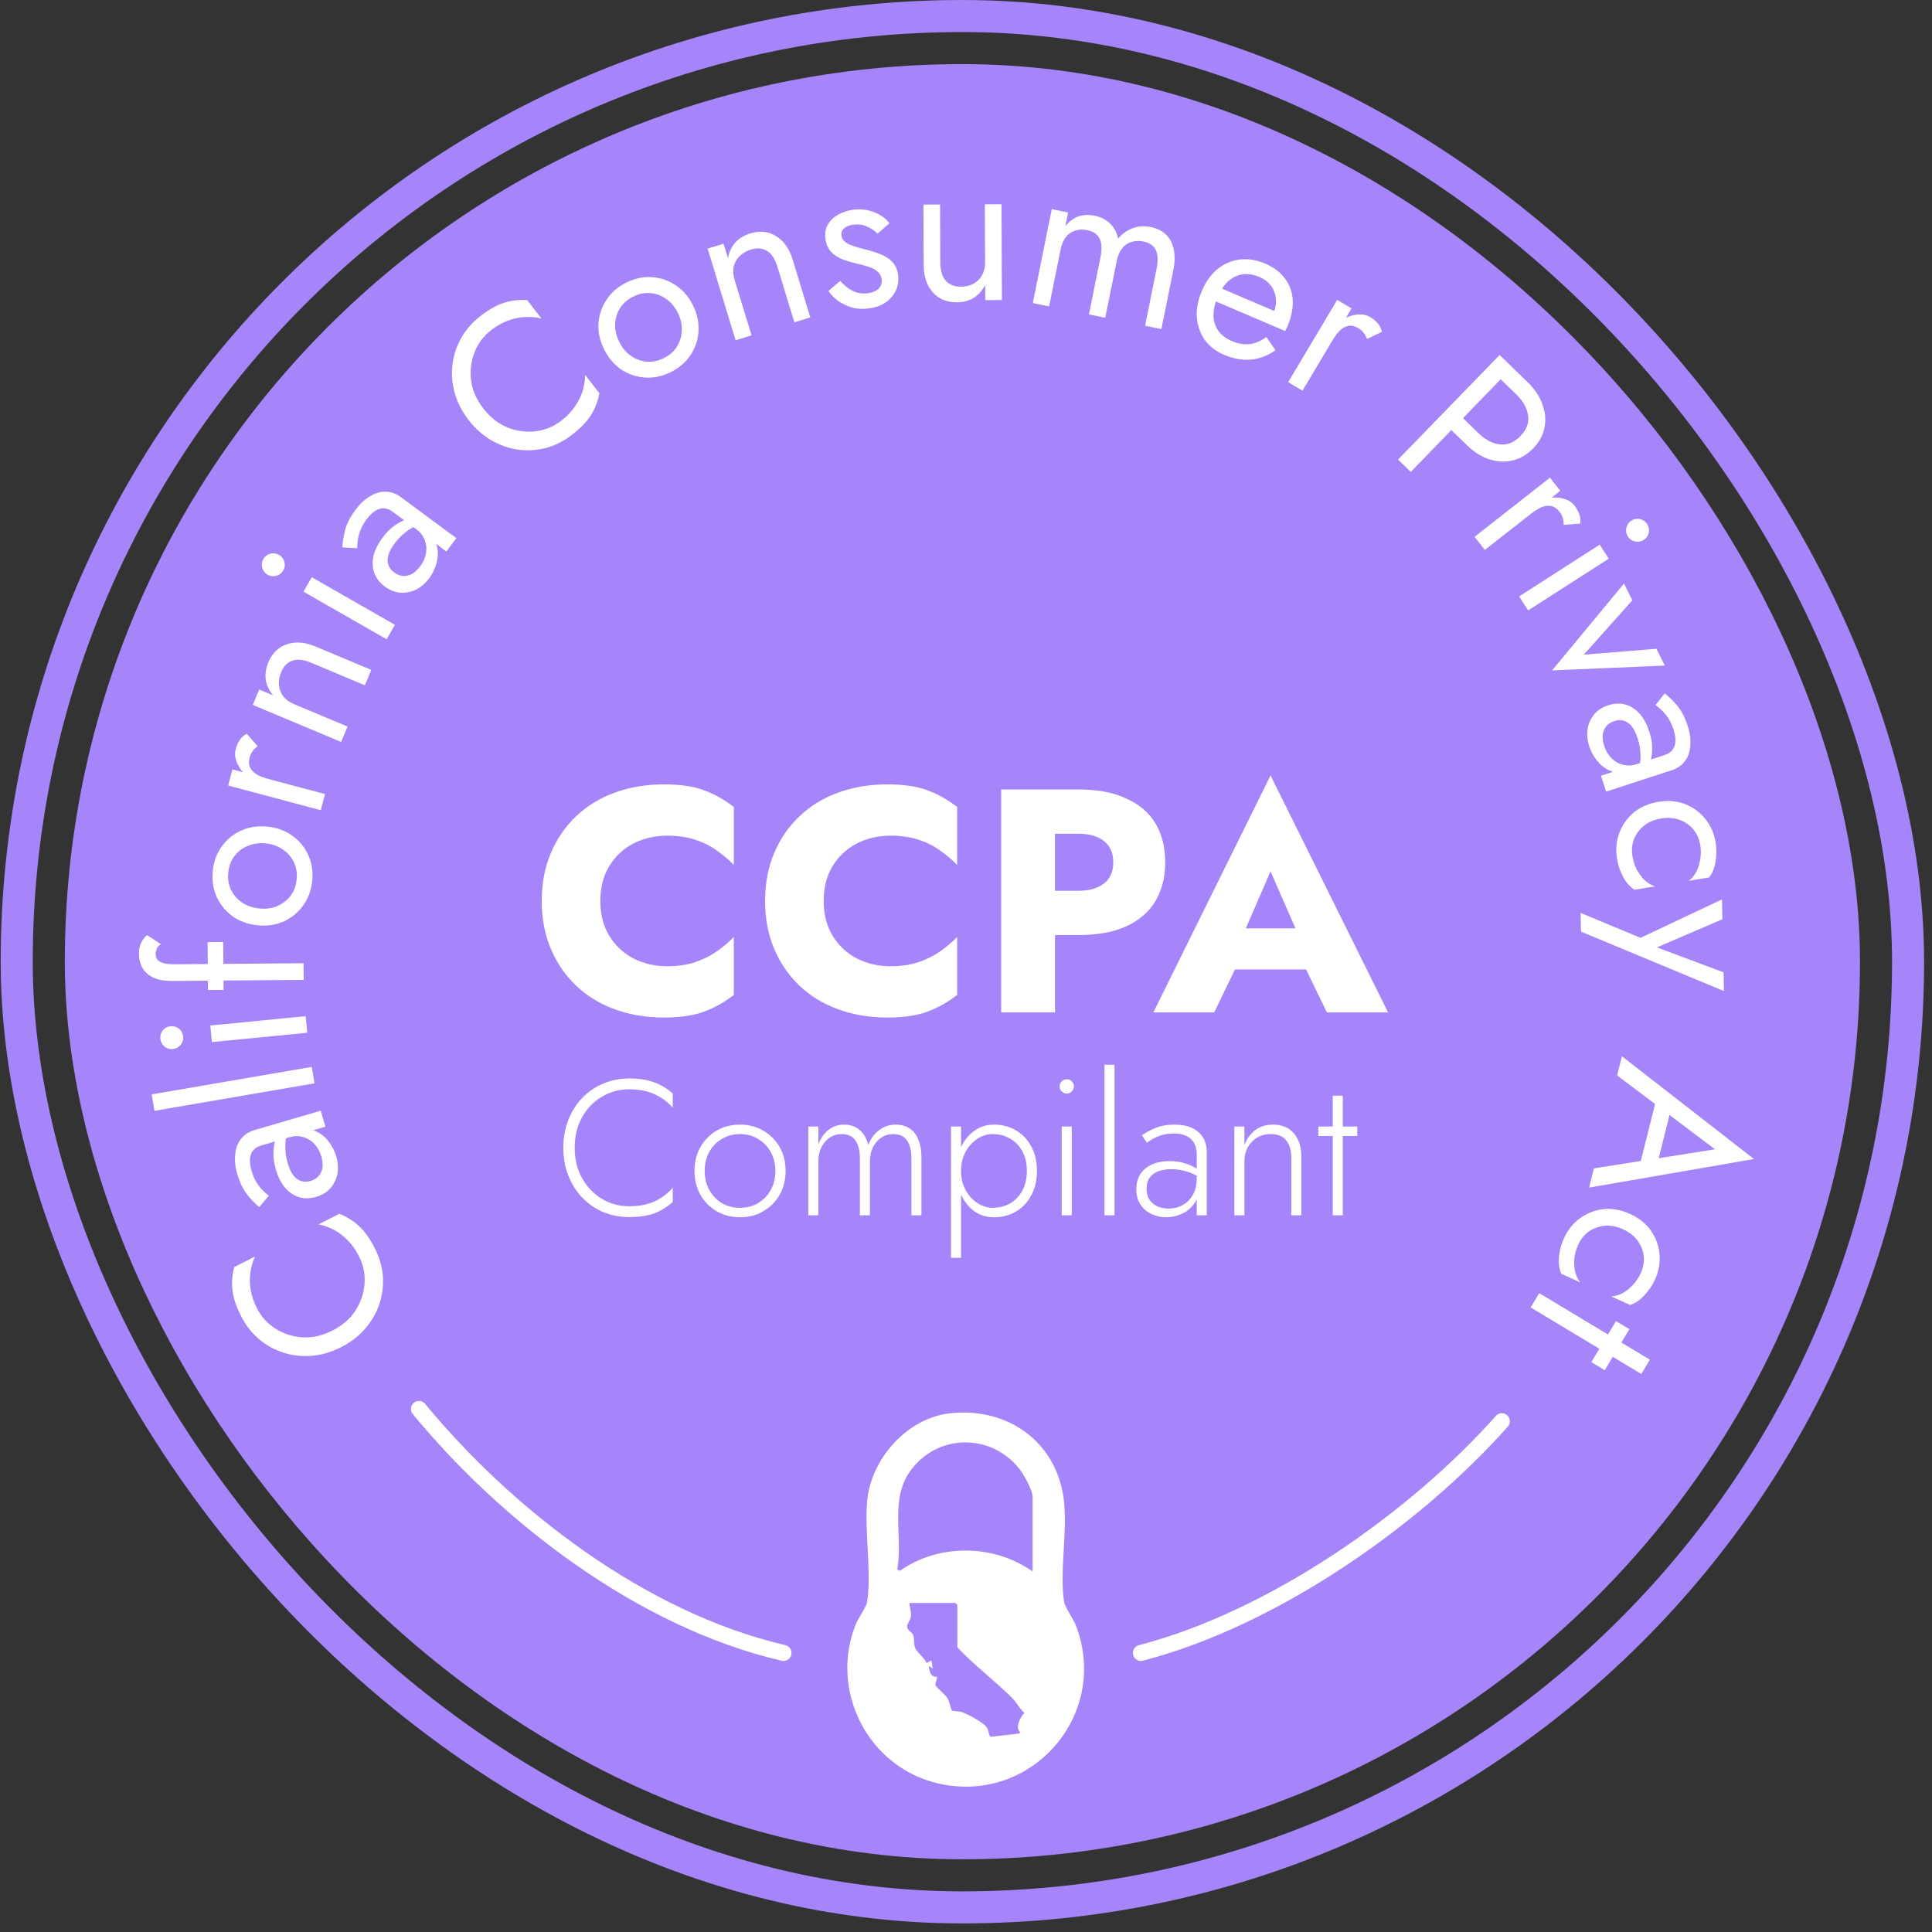 <svg viewBox="0 0 208 208" fill="none" xmlns="http://www.w3.org/2000/svg">
    <rect x="0" y="0" width="208" height="208" fill="#333333" stroke="none"/>
    <rect x="1.8" y="1.726" width="203.624" height="203.624" rx="101.812" stroke="#A685FA" stroke-width="3.451"/>
    <rect x="6.977" y="6.902" width="193.27" height="193.27" rx="96.635" fill="#A685FA"/>
    <path d="M64.634 96.998C64.634 98.461 64.965 99.73 65.628 100.804C66.291 101.856 67.16 102.656 68.234 103.205C69.332 103.753 70.532 104.028 71.835 104.028C72.978 104.028 73.984 103.879 74.853 103.582C75.722 103.285 76.499 102.896 77.185 102.416C77.871 101.936 78.477 101.421 79.002 100.873V107.114C78.042 107.868 76.991 108.463 75.847 108.897C74.704 109.331 73.253 109.549 71.492 109.549C69.572 109.549 67.8 109.251 66.177 108.657C64.554 108.063 63.159 107.205 61.993 106.085C60.827 104.965 59.924 103.639 59.284 102.107C58.644 100.575 58.324 98.872 58.324 96.998C58.324 95.123 58.644 93.42 59.284 91.888C59.924 90.356 60.827 89.03 61.993 87.91C63.159 86.79 64.554 85.932 66.177 85.338C67.8 84.744 69.572 84.446 71.492 84.446C73.253 84.446 74.704 84.664 75.847 85.098C76.991 85.532 78.042 86.127 79.002 86.881V93.123C78.477 92.574 77.871 92.059 77.185 91.579C76.499 91.076 75.722 90.688 74.853 90.413C73.984 90.116 72.978 89.968 71.835 89.968C70.532 89.968 69.332 90.242 68.234 90.79C67.16 91.339 66.291 92.139 65.628 93.191C64.965 94.243 64.634 95.511 64.634 96.998ZM88.679 96.998C88.679 98.461 89.01 99.73 89.673 100.804C90.336 101.856 91.205 102.656 92.28 103.205C93.377 103.753 94.577 104.028 95.88 104.028C97.023 104.028 98.029 103.879 98.898 103.582C99.767 103.285 100.544 102.896 101.23 102.416C101.916 101.936 102.522 101.421 103.048 100.873V107.114C102.087 107.868 101.036 108.463 99.893 108.897C98.749 109.331 97.298 109.549 95.537 109.549C93.617 109.549 91.845 109.251 90.222 108.657C88.599 108.063 87.204 107.205 86.038 106.085C84.872 104.965 83.969 103.639 83.329 102.107C82.689 100.575 82.369 98.872 82.369 96.998C82.369 95.123 82.689 93.42 83.329 91.888C83.969 90.356 84.872 89.03 86.038 87.91C87.204 86.79 88.599 85.932 90.222 85.338C91.845 84.744 93.617 84.446 95.537 84.446C97.298 84.446 98.749 84.664 99.893 85.098C101.036 85.532 102.087 86.127 103.048 86.881V93.123C102.522 92.574 101.916 92.059 101.23 91.579C100.544 91.076 99.767 90.688 98.898 90.413C98.029 90.116 97.023 89.968 95.88 89.968C94.577 89.968 93.377 90.242 92.28 90.79C91.205 91.339 90.336 92.139 89.673 93.191C89.01 94.243 88.679 95.511 88.679 96.998ZM107.786 84.995H113.581V109H107.786V84.995ZM111.421 89.762V84.995H116.119C118.154 84.995 119.857 85.315 121.229 85.955C122.623 86.573 123.675 87.464 124.384 88.63C125.092 89.796 125.447 91.202 125.447 92.848C125.447 94.448 125.092 95.843 124.384 97.032C123.675 98.198 122.623 99.101 121.229 99.741C119.857 100.358 118.154 100.667 116.119 100.667H111.421V95.9H116.119C117.285 95.9 118.199 95.637 118.862 95.111C119.525 94.586 119.857 93.831 119.857 92.848C119.857 91.842 119.525 91.076 118.862 90.55C118.199 90.025 117.285 89.762 116.119 89.762H111.421ZM130.513 104.37L130.924 99.947H142.824L143.201 104.37H130.513ZM136.788 93.808L133.428 101.558L133.702 102.827L130.719 109H124.169L136.788 83.486L149.442 109H142.858L139.978 103.067L140.183 101.593L136.788 93.808Z" fill="white"/>
    <path d="M61.872 123.57C61.872 124.803 62.135 125.89 62.661 126.832C63.188 127.775 63.894 128.516 64.781 129.056C65.668 129.596 66.658 129.867 67.753 129.867C68.446 129.867 69.076 129.79 69.644 129.638C70.212 129.486 70.725 129.257 71.182 128.952C71.653 128.647 72.069 128.287 72.429 127.871V129.409C71.819 129.95 71.154 130.358 70.434 130.635C69.713 130.899 68.82 131.03 67.753 131.03C66.742 131.03 65.799 130.85 64.927 130.49C64.068 130.116 63.319 129.596 62.682 128.931C62.045 128.266 61.546 127.477 61.186 126.562C60.826 125.648 60.646 124.65 60.646 123.57C60.646 122.489 60.826 121.492 61.186 120.577C61.546 119.663 62.045 118.873 62.682 118.208C63.319 117.543 64.068 117.03 64.927 116.67C65.799 116.296 66.742 116.109 67.753 116.109C68.82 116.109 69.713 116.248 70.434 116.525C71.154 116.788 71.819 117.19 72.429 117.73V119.247C72.069 118.831 71.653 118.478 71.182 118.187C70.711 117.882 70.191 117.654 69.623 117.501C69.055 117.349 68.432 117.273 67.753 117.273C66.658 117.273 65.668 117.543 64.781 118.083C63.894 118.61 63.188 119.344 62.661 120.286C62.135 121.228 61.872 122.323 61.872 123.57ZM74.768 126.063C74.768 125.094 74.983 124.235 75.412 123.487C75.842 122.738 76.424 122.15 77.158 121.72C77.906 121.291 78.744 121.076 79.673 121.076C80.601 121.076 81.432 121.291 82.166 121.72C82.915 122.15 83.503 122.738 83.933 123.487C84.362 124.235 84.577 125.094 84.577 126.063C84.577 127.019 84.362 127.878 83.933 128.64C83.503 129.389 82.915 129.977 82.166 130.407C81.432 130.836 80.601 131.051 79.673 131.051C78.744 131.051 77.906 130.836 77.158 130.407C76.424 129.977 75.842 129.389 75.412 128.64C74.983 127.878 74.768 127.019 74.768 126.063ZM75.87 126.063C75.87 126.839 76.036 127.525 76.368 128.121C76.701 128.717 77.151 129.188 77.719 129.534C78.301 129.867 78.952 130.033 79.673 130.033C80.393 130.033 81.037 129.867 81.605 129.534C82.187 129.188 82.644 128.717 82.977 128.121C83.309 127.525 83.476 126.839 83.476 126.063C83.476 125.301 83.309 124.623 82.977 124.027C82.644 123.417 82.187 122.946 81.605 122.614C81.037 122.267 80.393 122.094 79.673 122.094C78.952 122.094 78.301 122.267 77.719 122.614C77.151 122.946 76.701 123.41 76.368 124.006C76.036 124.602 75.87 125.288 75.87 126.063ZM99.203 124.567V130.843H98.123V124.692C98.123 123.861 97.963 123.223 97.645 122.78C97.326 122.323 96.834 122.094 96.169 122.094C95.698 122.094 95.269 122.219 94.881 122.468C94.507 122.718 94.209 123.064 93.987 123.507C93.766 123.951 93.655 124.456 93.655 125.024V130.843H92.574V124.692C92.574 123.861 92.415 123.223 92.096 122.78C91.777 122.323 91.285 122.094 90.621 122.094C90.15 122.094 89.72 122.219 89.332 122.468C88.958 122.718 88.66 123.064 88.438 123.507C88.217 123.951 88.106 124.456 88.106 125.024V130.843H87.025V121.284H88.106V123.216C88.355 122.538 88.722 122.011 89.207 121.637C89.692 121.263 90.246 121.076 90.87 121.076C91.563 121.076 92.131 121.277 92.574 121.679C93.017 122.066 93.315 122.6 93.468 123.279C93.745 122.586 94.147 122.046 94.673 121.658C95.199 121.27 95.781 121.076 96.419 121.076C97.014 121.076 97.52 121.214 97.936 121.492C98.351 121.769 98.663 122.17 98.871 122.697C99.093 123.223 99.203 123.847 99.203 124.567ZM103.467 135.415H102.386V121.284H103.467V135.415ZM111.634 126.063C111.634 127.089 111.426 127.975 111.01 128.724C110.608 129.472 110.054 130.047 109.348 130.448C108.655 130.85 107.879 131.051 107.02 131.051C106.217 131.051 105.51 130.836 104.9 130.407C104.291 129.964 103.813 129.368 103.467 128.62C103.134 127.858 102.968 127.006 102.968 126.063C102.968 125.108 103.134 124.255 103.467 123.507C103.813 122.759 104.291 122.17 104.9 121.741C105.51 121.298 106.217 121.076 107.02 121.076C107.879 121.076 108.655 121.277 109.348 121.679C110.054 122.08 110.608 122.655 111.01 123.403C111.426 124.138 111.634 125.024 111.634 126.063ZM110.553 126.063C110.553 125.232 110.387 124.519 110.054 123.923C109.722 123.327 109.278 122.877 108.724 122.572C108.17 122.254 107.554 122.094 106.875 122.094C106.293 122.094 105.739 122.267 105.212 122.614C104.686 122.96 104.263 123.431 103.944 124.027C103.626 124.623 103.467 125.301 103.467 126.063C103.467 126.825 103.626 127.504 103.944 128.1C104.263 128.696 104.686 129.167 105.212 129.513C105.739 129.86 106.293 130.033 106.875 130.033C107.554 130.033 108.17 129.88 108.724 129.576C109.278 129.257 109.722 128.8 110.054 128.204C110.387 127.608 110.553 126.895 110.553 126.063ZM114.078 116.961C114.078 116.739 114.154 116.559 114.307 116.421C114.459 116.268 114.639 116.192 114.847 116.192C115.069 116.192 115.249 116.268 115.387 116.421C115.54 116.559 115.616 116.739 115.616 116.961C115.616 117.169 115.54 117.349 115.387 117.501C115.249 117.654 115.069 117.73 114.847 117.73C114.639 117.73 114.459 117.654 114.307 117.501C114.154 117.349 114.078 117.169 114.078 116.961ZM114.307 121.284H115.387V130.843H114.307V121.284ZM118.908 114.634H119.989V130.843H118.908V114.634ZM123.438 127.975C123.438 128.446 123.542 128.841 123.749 129.16C123.971 129.479 124.262 129.721 124.622 129.887C124.996 130.04 125.405 130.116 125.848 130.116C126.389 130.116 126.881 129.991 127.324 129.742C127.781 129.492 128.148 129.125 128.425 128.64C128.702 128.155 128.841 127.56 128.841 126.853L129.09 127.768C129.09 128.516 128.91 129.132 128.55 129.617C128.19 130.102 127.739 130.462 127.199 130.698C126.659 130.933 126.112 131.051 125.557 131.051C125.017 131.051 124.498 130.94 123.999 130.719C123.5 130.483 123.098 130.144 122.793 129.7C122.489 129.257 122.336 128.696 122.336 128.017C122.336 127.089 122.655 126.354 123.292 125.814C123.943 125.274 124.823 125.004 125.931 125.004C126.555 125.004 127.088 125.08 127.532 125.232C127.989 125.371 128.363 125.53 128.654 125.71C128.945 125.89 129.153 126.043 129.277 126.167V126.853C128.806 126.521 128.301 126.278 127.76 126.126C127.234 125.96 126.68 125.876 126.098 125.876C125.557 125.876 125.086 125.953 124.685 126.105C124.297 126.257 123.992 126.486 123.77 126.791C123.549 127.096 123.438 127.49 123.438 127.975ZM123.479 123.029L122.939 122.219C123.299 121.969 123.763 121.72 124.331 121.471C124.913 121.207 125.627 121.076 126.472 121.076C127.192 121.076 127.809 121.194 128.321 121.429C128.834 121.665 129.229 122.004 129.506 122.447C129.783 122.891 129.922 123.431 129.922 124.068V130.843H128.841V124.214C128.841 123.937 128.799 123.674 128.716 123.424C128.633 123.161 128.495 122.925 128.301 122.718C128.12 122.51 127.871 122.344 127.552 122.219C127.234 122.094 126.846 122.032 126.389 122.032C125.918 122.032 125.495 122.087 125.121 122.198C124.747 122.309 124.421 122.441 124.144 122.593C123.881 122.745 123.659 122.891 123.479 123.029ZM139.022 124.692C139.022 123.874 138.842 123.237 138.481 122.78C138.121 122.323 137.553 122.094 136.777 122.094C136.237 122.094 135.752 122.226 135.323 122.489C134.907 122.738 134.574 123.085 134.325 123.528C134.089 123.971 133.972 124.47 133.972 125.024V130.843H132.891V121.284H133.972V123.279C134.235 122.586 134.63 122.046 135.156 121.658C135.697 121.27 136.32 121.076 137.027 121.076C138.024 121.076 138.786 121.395 139.313 122.032C139.839 122.655 140.102 123.5 140.102 124.567V130.843H139.022V124.692ZM141.929 121.284H146.127V122.302H141.929V121.284ZM143.487 117.959H144.568V130.843H143.487V117.959Z" fill="white"/>
    <path d="M35.79 143.248C36.87 142.701 37.702 141.977 38.285 141.078C38.862 140.166 39.184 139.198 39.252 138.175C39.32 137.152 39.121 136.18 38.654 135.26C38.317 134.594 37.922 134.031 37.472 133.572C37.015 133.1 36.518 132.715 35.982 132.417C35.432 132.126 34.869 131.925 34.294 131.815L36.534 130.679C37.351 131.002 38.062 131.446 38.667 132.011C39.272 132.576 39.834 133.372 40.355 134.399C40.848 135.372 41.137 136.373 41.223 137.402C41.289 138.425 41.164 139.418 40.849 140.382C40.52 141.354 40.006 142.242 39.309 143.048C38.611 143.854 37.743 144.521 36.703 145.048C35.663 145.575 34.611 145.882 33.549 145.968C32.486 146.054 31.473 145.939 30.509 145.623C29.531 145.315 28.656 144.828 27.883 144.164C27.091 143.493 26.448 142.671 25.955 141.698C25.434 140.671 25.125 139.747 25.027 138.925C24.929 138.103 24.991 137.267 25.214 136.417L27.454 135.282C27.203 135.811 27.039 136.38 26.962 136.989C26.872 137.605 26.882 138.236 26.992 138.884C27.096 139.519 27.317 140.169 27.655 140.836C28.121 141.756 28.787 142.491 29.652 143.041C30.518 143.591 31.489 143.903 32.565 143.978C33.622 144.045 34.697 143.802 35.79 143.248ZM33.428 127.143C33.8 127.034 34.098 126.853 34.32 126.601C34.538 126.335 34.673 126.023 34.724 125.665C34.756 125.298 34.712 124.906 34.59 124.49C34.434 123.959 34.188 123.517 33.851 123.164C33.51 122.797 33.11 122.548 32.651 122.417C32.174 122.277 31.677 122.282 31.161 122.433L32.351 121.711C32.982 121.526 33.562 121.566 34.092 121.832C34.617 122.083 35.062 122.459 35.427 122.96C35.787 123.446 36.047 123.962 36.207 124.507C36.383 125.109 36.427 125.712 36.339 126.314C36.232 126.906 35.988 127.429 35.607 127.883C35.226 128.338 34.698 128.663 34.024 128.861C33.063 129.142 32.197 129.03 31.425 128.524C30.636 128.007 30.062 127.139 29.705 125.92C29.495 125.203 29.407 124.582 29.44 124.058C29.455 123.524 29.528 123.082 29.66 122.733C29.776 122.387 29.885 122.145 29.984 122.007L30.996 121.71C30.798 122.313 30.706 122.901 30.718 123.474C30.715 124.051 30.802 124.641 30.979 125.243C31.143 125.803 31.349 126.241 31.597 126.558C31.841 126.86 32.118 127.059 32.427 127.156C32.735 127.252 33.069 127.248 33.428 127.143ZM28.941 128.737L27.917 129.948C27.535 129.655 27.114 129.225 26.652 128.66C26.186 128.08 25.819 127.33 25.55 126.412C25.323 125.638 25.248 124.928 25.324 124.282C25.381 123.627 25.586 123.076 25.938 122.631C26.286 122.17 26.783 121.846 27.429 121.657L34.53 119.578L35.034 121.299L28.169 123.309C27.825 123.41 27.562 123.549 27.381 123.727C27.185 123.909 27.054 124.126 26.988 124.379C26.917 124.618 26.893 124.882 26.916 125.171C26.938 125.461 26.994 125.756 27.082 126.057C27.225 126.545 27.412 126.973 27.645 127.341C27.873 127.695 28.106 127.985 28.343 128.211C28.581 128.438 28.78 128.613 28.941 128.737ZM16.631 119.592L16.327 117.824L33.564 114.862L33.867 116.63L16.631 119.592ZM18.608 112.938C18.266 112.972 17.965 112.881 17.703 112.666C17.441 112.437 17.293 112.158 17.261 111.831C17.228 111.489 17.319 111.187 17.533 110.926C17.748 110.664 18.027 110.517 18.369 110.484C18.696 110.452 18.998 110.542 19.274 110.756C19.535 110.971 19.683 111.249 19.716 111.591C19.748 111.919 19.657 112.22 19.444 112.496C19.214 112.759 18.936 112.906 18.608 112.938ZM22.816 112.19L22.642 110.405L32.907 109.403L33.081 111.188L22.816 112.19ZM22.391 106.588L22.349 101.431L24.03 101.417L24.072 106.574L22.391 106.588ZM17.328 101.651C17.075 101.802 16.92 101.983 16.861 102.193C16.788 102.388 16.752 102.575 16.754 102.754C16.756 102.978 16.825 103.172 16.96 103.336C17.081 103.484 17.291 103.602 17.591 103.689C17.891 103.776 18.287 103.818 18.78 103.814L32.682 103.702L32.696 105.495L18.571 105.61C17.749 105.616 17.075 105.502 16.55 105.267C16.025 105.032 15.633 104.699 15.376 104.268C15.103 103.821 14.964 103.284 14.959 102.657C14.957 102.328 14.999 102.036 15.087 101.781C15.174 101.526 15.285 101.309 15.418 101.128C15.551 100.933 15.691 100.782 15.84 100.676L17.328 101.651ZM27.631 99.603C26.592 99.48 25.699 99.141 24.951 98.585C24.206 98.016 23.651 97.302 23.285 96.447C22.92 95.59 22.797 94.665 22.914 93.671C23.034 92.661 23.37 91.79 23.924 91.058C24.479 90.311 25.184 89.755 26.04 89.389C26.898 89.009 27.847 88.881 28.886 89.004C29.91 89.125 30.802 89.472 31.562 90.043C32.309 90.598 32.866 91.304 33.231 92.16C33.598 93.001 33.722 93.927 33.602 94.936C33.484 95.93 33.148 96.801 32.593 97.548C32.038 98.296 31.331 98.859 30.474 99.239C29.603 99.603 28.655 99.724 27.631 99.603ZM27.844 97.799C28.557 97.883 29.205 97.81 29.79 97.578C30.376 97.331 30.863 96.967 31.251 96.486C31.626 95.989 31.853 95.406 31.932 94.738C32.011 94.07 31.926 93.458 31.676 92.901C31.412 92.328 31.024 91.861 30.509 91.499C29.997 91.122 29.385 90.892 28.672 90.807C27.96 90.723 27.31 90.804 26.724 91.051C26.125 91.281 25.638 91.645 25.263 92.142C24.89 92.625 24.663 93.2 24.584 93.868C24.505 94.536 24.59 95.156 24.838 95.727C25.088 96.284 25.477 96.751 26.004 97.13C26.518 97.492 27.132 97.715 27.844 97.799ZM25.026 82.834L34.992 85.491L34.53 87.224L24.564 84.567L25.026 82.834ZM27.735 80.331C27.501 80.516 27.322 80.692 27.2 80.861C27.063 81.025 26.956 81.252 26.879 81.541C26.764 81.975 26.782 82.343 26.933 82.646C27.084 82.949 27.334 83.202 27.682 83.403C28.035 83.59 28.449 83.746 28.926 83.874L28.718 84.653C27.924 84.442 27.26 84.118 26.726 83.682C26.182 83.227 25.789 82.728 25.547 82.184C25.306 81.64 25.247 81.137 25.37 80.675C25.466 80.314 25.605 79.995 25.787 79.719C25.958 79.424 26.216 79.183 26.56 78.996L27.735 80.331ZM33.492 71.349C32.706 71.019 32.041 70.943 31.496 71.12C30.952 71.297 30.541 71.717 30.264 72.379C30.062 72.861 29.986 73.332 30.037 73.791C30.08 74.23 30.237 74.628 30.509 74.985C30.787 75.329 31.16 75.598 31.628 75.795L37.419 78.221L36.726 79.876L27.213 75.889L27.906 74.235L29.395 74.859C28.949 74.299 28.686 73.727 28.607 73.143C28.533 72.545 28.627 71.936 28.886 71.315C29.308 70.309 29.978 69.657 30.896 69.362C31.806 69.046 32.834 69.128 33.978 69.608L39.975 72.121L39.282 73.775L33.492 71.349ZM28.81 61.875C28.512 61.704 28.318 61.455 28.229 61.129C28.148 60.789 28.189 60.477 28.352 60.192C28.523 59.893 28.772 59.7 29.098 59.611C29.425 59.522 29.737 59.563 30.035 59.734C30.321 59.898 30.514 60.146 30.616 60.48C30.705 60.806 30.664 61.119 30.493 61.417C30.33 61.702 30.081 61.896 29.747 61.998C29.408 62.079 29.095 62.038 28.81 61.875ZM32.674 63.699L33.566 62.143L42.517 67.267L41.625 68.824L32.674 63.699ZM42.435 61.629C42.748 61.86 43.071 61.988 43.406 62.012C43.75 62.025 44.08 61.944 44.396 61.768C44.708 61.572 44.993 61.299 45.251 60.95C45.58 60.506 45.783 60.042 45.861 59.561C45.947 59.067 45.904 58.598 45.73 58.153C45.554 57.688 45.249 57.296 44.816 56.976L46.111 57.487C46.64 57.878 46.959 58.365 47.068 58.947C47.185 59.517 47.154 60.099 46.976 60.692C46.807 61.273 46.553 61.792 46.215 62.249C45.842 62.754 45.389 63.153 44.855 63.447C44.319 63.719 43.755 63.841 43.163 63.812C42.571 63.783 41.992 63.56 41.427 63.142C40.622 62.547 40.188 61.789 40.125 60.868C40.059 59.927 40.403 58.946 41.159 57.924C41.603 57.323 42.044 56.878 42.482 56.588C42.916 56.277 43.312 56.068 43.67 55.961C44.017 55.845 44.275 55.785 44.445 55.781L45.292 56.407C44.693 56.615 44.169 56.896 43.719 57.252C43.258 57.599 42.841 58.025 42.468 58.53C42.121 58.998 41.897 59.428 41.795 59.817C41.702 60.194 41.71 60.535 41.82 60.839C41.929 61.143 42.135 61.407 42.435 61.629ZM38.453 59.019L36.87 58.935C36.872 58.454 36.959 57.858 37.131 57.149C37.312 56.427 37.686 55.681 38.255 54.912C38.735 54.263 39.255 53.774 39.815 53.444C40.371 53.094 40.934 52.924 41.502 52.935C42.079 52.934 42.638 53.134 43.179 53.534L49.128 57.933L48.061 59.375L42.31 55.123C42.022 54.909 41.752 54.784 41.501 54.747C41.237 54.701 40.985 54.728 40.743 54.828C40.511 54.916 40.286 55.057 40.069 55.25C39.852 55.443 39.65 55.665 39.464 55.917C39.161 56.326 38.934 56.734 38.781 57.142C38.638 57.538 38.547 57.898 38.511 58.224C38.474 58.551 38.455 58.815 38.453 59.019ZM52.046 43.988C52.788 44.945 53.655 45.625 54.648 46.028C55.653 46.422 56.664 46.556 57.682 46.429C58.699 46.302 59.616 45.923 60.431 45.292C61.022 44.834 61.5 44.34 61.866 43.812C62.243 43.273 62.527 42.713 62.718 42.13C62.9 41.535 62.991 40.944 62.991 40.358L64.529 42.344C64.366 43.207 64.064 43.989 63.624 44.69C63.184 45.391 62.508 46.093 61.598 46.798C60.736 47.467 59.807 47.94 58.813 48.219C57.821 48.476 56.822 48.541 55.816 48.414C54.8 48.274 53.83 47.938 52.907 47.405C51.984 46.873 51.165 46.145 50.451 45.224C49.737 44.302 49.237 43.328 48.952 42.3C48.667 41.273 48.588 40.257 48.716 39.25C48.834 38.231 49.147 37.28 49.654 36.396C50.163 35.491 50.848 34.705 51.711 34.036C52.621 33.331 53.47 32.853 54.258 32.602C55.047 32.35 55.88 32.253 56.757 32.311L58.295 34.297C57.727 34.15 57.137 34.096 56.525 34.136C55.904 34.163 55.285 34.293 54.67 34.524C54.066 34.745 53.469 35.085 52.878 35.543C52.063 36.175 51.467 36.967 51.09 37.921C50.713 38.875 50.59 39.887 50.721 40.959C50.854 42.009 51.295 43.019 52.046 43.988ZM65.051 37.632C64.583 36.696 64.375 35.764 64.428 34.834C64.494 33.898 64.785 33.043 65.299 32.267C65.813 31.491 66.518 30.879 67.414 30.431C68.323 29.976 69.235 29.778 70.151 29.838C71.08 29.891 71.933 30.174 72.709 30.689C73.498 31.196 74.126 31.918 74.595 32.854C75.057 33.776 75.258 34.712 75.198 35.661C75.145 36.59 74.861 37.443 74.347 38.219C73.846 38.988 73.141 39.6 72.232 40.055C71.337 40.503 70.424 40.701 69.495 40.648C68.566 40.595 67.707 40.314 66.917 39.807C66.135 39.279 65.513 38.554 65.051 37.632ZM66.675 36.819C66.996 37.46 67.414 37.961 67.929 38.322C68.458 38.676 69.029 38.883 69.644 38.943C70.266 38.983 70.878 38.852 71.479 38.551C72.081 38.25 72.545 37.842 72.872 37.327C73.206 36.792 73.383 36.21 73.403 35.582C73.436 34.947 73.292 34.308 72.971 33.667C72.65 33.025 72.225 32.527 71.697 32.173C71.175 31.799 70.603 31.592 69.981 31.552C69.373 31.506 68.768 31.633 68.167 31.934C67.565 32.236 67.094 32.647 66.754 33.169C66.426 33.684 66.249 34.265 66.223 34.914C66.203 35.542 66.354 36.177 66.675 36.819ZM83.689 28.695C83.44 27.88 83.074 27.319 82.59 27.014C82.106 26.709 81.52 26.661 80.834 26.87C80.334 27.023 79.923 27.266 79.603 27.598C79.292 27.912 79.087 28.287 78.986 28.724C78.899 29.157 78.93 29.617 79.078 30.103L80.912 36.107L79.197 36.631L76.184 26.767L77.9 26.243L78.371 27.787C78.516 27.086 78.789 26.518 79.187 26.084C79.6 25.645 80.129 25.327 80.772 25.131C81.816 24.812 82.745 24.911 83.559 25.428C84.383 25.927 84.977 26.77 85.339 27.956L87.238 34.175L85.523 34.699L83.689 28.695ZM90.456 30.247C90.71 30.526 90.99 30.779 91.296 31.005C91.602 31.231 91.937 31.4 92.301 31.512C92.678 31.606 93.073 31.623 93.487 31.561C93.99 31.485 94.365 31.316 94.613 31.052C94.873 30.771 94.973 30.431 94.913 30.032C94.86 29.677 94.698 29.399 94.425 29.198C94.166 28.98 93.847 28.816 93.468 28.707C93.086 28.582 92.685 28.476 92.264 28.388C91.793 28.277 91.312 28.138 90.818 27.97C90.337 27.785 89.912 27.524 89.544 27.186C89.189 26.832 88.966 26.358 88.878 25.767C88.787 25.161 88.867 24.635 89.117 24.189C89.383 23.742 89.752 23.384 90.226 23.116C90.715 22.847 91.233 22.671 91.779 22.589C92.326 22.507 92.85 22.519 93.349 22.625C93.864 22.73 94.328 22.902 94.742 23.142C95.156 23.382 95.495 23.679 95.76 24.033L94.477 25.154C94.138 24.812 93.736 24.548 93.269 24.36C92.818 24.171 92.326 24.117 91.794 24.196C91.424 24.252 91.119 24.381 90.877 24.583C90.635 24.786 90.54 25.057 90.591 25.397C90.631 25.663 90.77 25.884 91.008 26.06C91.246 26.236 91.539 26.381 91.889 26.495C92.239 26.609 92.602 26.713 92.979 26.807C93.606 26.955 94.184 27.133 94.714 27.341C95.242 27.534 95.675 27.801 96.013 28.144C96.367 28.484 96.589 28.957 96.679 29.563C96.812 30.45 96.598 31.238 96.036 31.927C95.489 32.613 94.691 33.035 93.641 33.193C92.961 33.294 92.33 33.268 91.748 33.114C91.163 32.944 90.65 32.696 90.208 32.37C89.781 32.041 89.441 31.691 89.189 31.321L90.456 30.247ZM101.235 28.295C101.238 29.117 101.428 29.752 101.803 30.199C102.179 30.645 102.726 30.867 103.443 30.864C103.966 30.862 104.422 30.756 104.809 30.545C105.212 30.319 105.517 30.011 105.725 29.622C105.947 29.232 106.058 28.783 106.056 28.275L106.029 21.997L107.823 21.989L107.866 32.303L106.073 32.311L106.066 30.696C105.725 31.311 105.301 31.776 104.794 32.092C104.287 32.393 103.689 32.545 103.002 32.548C101.926 32.553 101.064 32.19 100.419 31.46C99.773 30.73 99.447 29.753 99.442 28.527L99.415 22.025L101.208 22.017L101.235 28.295ZM126.324 29.054L125.036 35.428L123.278 35.072L124.522 28.919C124.696 28.054 124.664 27.384 124.425 26.909C124.2 26.436 123.758 26.134 123.099 26C122.615 25.903 122.177 25.921 121.784 26.055C121.393 26.174 121.065 26.405 120.797 26.748C120.53 27.09 120.343 27.525 120.236 28.052L118.992 34.206L117.234 33.851L118.478 27.697C118.653 26.833 118.62 26.163 118.381 25.687C118.156 25.215 117.714 24.912 117.055 24.779C116.571 24.681 116.133 24.699 115.74 24.833C115.35 24.953 115.021 25.183 114.753 25.526C114.486 25.868 114.299 26.303 114.192 26.831L112.948 32.985L111.19 32.629L113.234 22.519L114.992 22.875L114.694 24.347C115.117 23.838 115.584 23.49 116.095 23.304C116.62 23.12 117.197 23.092 117.827 23.219C118.531 23.361 119.097 23.651 119.527 24.089C119.975 24.515 120.255 25.052 120.368 25.7C120.847 25.141 121.382 24.761 121.971 24.56C122.564 24.344 123.197 24.305 123.871 24.441C124.56 24.58 125.115 24.852 125.536 25.258C125.958 25.663 126.232 26.191 126.36 26.843C126.505 27.482 126.493 28.219 126.324 29.054ZM131.772 38.188C130.892 37.812 130.197 37.271 129.686 36.565C129.194 35.851 128.915 35.041 128.847 34.134C128.793 33.233 128.974 32.294 129.391 31.319C129.814 30.329 130.376 29.545 131.079 28.967C131.794 28.395 132.591 28.053 133.468 27.94C134.359 27.833 135.272 27.979 136.207 28.378C137.141 28.778 137.853 29.318 138.343 29.998C138.852 30.671 139.13 31.448 139.176 32.329C139.222 33.21 139.031 34.153 138.602 35.156C138.561 35.252 138.51 35.352 138.449 35.456C138.408 35.553 138.382 35.614 138.37 35.642L130.267 32.18L130.866 30.778L137.67 33.685L136.605 34.352C136.676 34.3 136.761 34.215 136.861 34.095C136.967 33.962 137.04 33.847 137.081 33.75C137.322 33.187 137.414 32.649 137.356 32.137C137.312 31.63 137.141 31.175 136.842 30.771C136.544 30.367 136.126 30.051 135.59 29.822C134.958 29.552 134.356 29.457 133.785 29.538C133.233 29.611 132.725 29.849 132.261 30.252C131.816 30.647 131.43 31.206 131.105 31.929C130.788 32.671 130.635 33.353 130.646 33.976C130.656 34.598 130.829 35.143 131.166 35.612C131.502 36.081 131.993 36.453 132.639 36.729C133.285 37.005 133.914 37.111 134.527 37.048C135.145 36.971 135.749 36.717 136.339 36.286L137.318 37.704C136.483 38.29 135.599 38.628 134.667 38.717C133.754 38.799 132.789 38.622 131.772 38.188ZM145.508 33.2L140.227 42.06L138.687 41.142L143.967 32.282L145.508 33.2ZM147.175 36.491C147.062 36.214 146.94 35.994 146.812 35.83C146.691 35.654 146.502 35.489 146.245 35.336C145.86 35.106 145.501 35.023 145.168 35.085C144.835 35.148 144.524 35.319 144.235 35.599C143.959 35.887 143.694 36.243 143.442 36.667L142.748 36.254C143.169 35.547 143.663 34.997 144.228 34.603C144.814 34.205 145.402 33.963 145.991 33.879C146.58 33.795 147.08 33.876 147.491 34.121C147.812 34.312 148.081 34.533 148.297 34.784C148.533 35.029 148.695 35.343 148.78 35.725L147.175 36.491ZM161.45 38.219L162.817 39.547L151.883 50.807L150.516 49.479L161.45 38.219ZM160.956 40.24L162.206 38.953L164.506 41.187C165.235 41.895 165.749 42.665 166.046 43.495C166.365 44.326 166.446 45.154 166.289 45.981C166.143 46.819 165.731 47.586 165.054 48.283C164.388 48.969 163.633 49.403 162.79 49.585C161.968 49.766 161.132 49.715 160.282 49.431C159.454 49.147 158.675 48.651 157.946 47.943L155.645 45.709L156.895 44.423L159.195 46.656C159.924 47.364 160.686 47.76 161.48 47.844C162.285 47.938 163.021 47.641 163.687 46.955C164.364 46.258 164.638 45.514 164.51 44.723C164.404 43.932 163.986 43.182 163.256 42.474L160.956 40.24ZM167.977 52.839L159.862 59.206L158.755 57.795L166.869 51.428L167.977 52.839ZM168.348 56.509C168.342 56.21 168.308 55.961 168.247 55.762C168.197 55.554 168.08 55.333 167.896 55.097C167.619 54.745 167.314 54.537 166.981 54.476C166.647 54.414 166.296 54.462 165.925 54.62C165.564 54.789 165.19 55.026 164.801 55.331L164.303 54.696C164.95 54.188 165.608 53.852 166.277 53.688C166.967 53.527 167.603 53.513 168.183 53.647C168.763 53.781 169.2 54.036 169.496 54.412C169.726 54.706 169.897 55.009 170.009 55.32C170.141 55.634 170.179 55.985 170.122 56.372L168.348 56.509ZM175.629 56.052C175.919 55.867 176.229 55.81 176.559 55.882C176.898 55.966 177.156 56.147 177.334 56.423C177.519 56.713 177.576 57.023 177.504 57.353C177.432 57.684 177.252 57.942 176.963 58.127C176.686 58.305 176.376 58.362 176.033 58.298C175.702 58.226 175.444 58.046 175.258 57.757C175.081 57.48 175.024 57.17 175.088 56.827C175.172 56.488 175.353 56.23 175.629 56.052ZM172.227 58.638L173.196 60.147L164.519 65.722L163.549 64.213L172.227 58.638ZM174.841 62.822L175.739 64.629L170.511 70.483L178.334 69.849L179.233 71.656L167.098 72.18L174.841 62.822ZM173.795 77.629C173.425 77.749 173.133 77.939 172.919 78.197C172.709 78.47 172.584 78.786 172.543 79.145C172.522 79.513 172.578 79.903 172.712 80.316C172.883 80.842 173.143 81.276 173.49 81.619C173.842 81.976 174.249 82.213 174.712 82.329C175.193 82.456 175.69 82.436 176.201 82.269L175.033 83.027C174.408 83.23 173.826 83.207 173.289 82.958C172.757 82.722 172.301 82.36 171.921 81.87C171.546 81.395 171.271 80.887 171.095 80.347C170.901 79.75 170.839 79.149 170.91 78.544C170.999 77.95 171.227 77.419 171.594 76.954C171.962 76.489 172.479 76.147 173.147 75.93C174.1 75.62 174.969 75.706 175.755 76.189C176.56 76.682 177.159 77.532 177.552 78.74C177.783 79.451 177.89 80.069 177.872 80.593C177.873 81.127 177.813 81.571 177.693 81.925C177.586 82.274 177.485 82.519 177.39 82.66L176.388 82.987C176.567 82.378 176.642 81.788 176.613 81.216C176.598 80.639 176.493 80.052 176.299 79.455C176.119 78.9 175.9 78.469 175.642 78.16C175.389 77.865 175.106 77.674 174.795 77.586C174.484 77.499 174.15 77.513 173.795 77.629ZM178.232 75.902L179.219 74.661C179.609 74.942 180.044 75.359 180.522 75.911C181.005 76.477 181.394 77.215 181.69 78.124C181.94 78.892 182.037 79.599 181.98 80.246C181.943 80.903 181.754 81.46 181.415 81.916C181.081 82.386 180.594 82.726 179.955 82.934L172.919 85.224L172.363 83.518L179.165 81.304C179.506 81.193 179.765 81.046 179.941 80.863C180.131 80.675 180.256 80.454 180.314 80.199C180.377 79.959 180.394 79.694 180.362 79.406C180.331 79.117 180.267 78.823 180.17 78.525C180.013 78.042 179.813 77.62 179.569 77.258C179.331 76.912 179.089 76.629 178.845 76.41C178.601 76.19 178.396 76.021 178.232 75.902ZM178.828 88.118C178.12 88.234 177.518 88.485 177.021 88.87C176.526 89.27 176.159 89.755 175.92 90.325C175.698 90.907 175.641 91.53 175.751 92.193C175.841 92.739 176.006 93.234 176.246 93.68C176.503 94.137 176.801 94.52 177.14 94.828C177.493 95.133 177.845 95.332 178.193 95.426L175.981 95.791C175.51 95.506 175.101 95.05 174.756 94.426C174.427 93.813 174.206 93.16 174.092 92.467C173.929 91.479 174.01 90.549 174.336 89.677C174.662 88.805 175.184 88.068 175.902 87.464C176.638 86.873 177.515 86.494 178.532 86.326C179.565 86.155 180.517 86.233 181.389 86.559C182.263 86.899 182.995 87.43 183.583 88.151C184.172 88.872 184.548 89.727 184.711 90.715C184.825 91.408 184.818 92.099 184.689 92.786C184.577 93.487 184.344 94.048 183.99 94.47L181.777 94.835C182.092 94.632 182.361 94.33 182.582 93.929C182.804 93.529 182.956 93.072 183.038 92.559C183.137 92.058 183.142 91.534 183.052 90.989C182.942 90.325 182.689 89.753 182.291 89.273C181.896 88.808 181.393 88.467 180.782 88.25C180.187 88.045 179.536 88.001 178.828 88.118ZM185.6 106.697L170.212 100.299L170.168 98.282L176.618 100.969L185.388 96.833L185.434 98.963L177.434 102.409L177.508 101.668L185.556 104.679L185.6 106.697ZM178.413 117.948L179.99 119.036L178.305 125.779L176.401 125.997L178.413 117.948ZM184.64 123.734L179.234 119.656L178.886 119.384L174.1 115.784L174.617 113.718L188.838 124.783L171.083 127.857L171.599 125.791L177.375 124.877L177.853 124.811L184.64 123.734ZM174.729 132.341C174.076 132.044 173.435 131.918 172.808 131.961C172.175 132.019 171.6 132.218 171.085 132.558C170.576 132.918 170.183 133.405 169.905 134.017C169.677 134.521 169.538 135.025 169.49 135.528C169.45 136.051 169.485 136.535 169.595 136.979C169.719 137.429 169.9 137.791 170.138 138.063L168.096 137.136C167.863 136.636 167.777 136.031 167.837 135.319C167.905 134.628 168.084 133.962 168.374 133.322C168.788 132.41 169.373 131.683 170.128 131.139C170.884 130.596 171.728 130.273 172.661 130.171C173.601 130.089 174.54 130.261 175.48 130.687C176.432 131.119 177.181 131.713 177.724 132.469C178.261 133.238 178.574 134.086 178.663 135.013C178.751 135.939 178.588 136.858 178.174 137.77C177.884 138.41 177.494 138.98 177.004 139.48C176.522 140 176.017 140.337 175.487 140.49L173.445 139.564C173.82 139.57 174.211 139.468 174.618 139.259C175.025 139.049 175.405 138.754 175.759 138.373C176.12 138.012 176.415 137.579 176.643 137.075C176.921 136.463 177.028 135.847 176.965 135.227C176.895 134.621 176.667 134.057 176.279 133.537C175.899 133.036 175.382 132.637 174.729 132.341ZM175.422 143.095L172.765 147.515L171.324 146.649L173.981 142.229L175.422 143.095ZM177.63 146.385L176.706 147.922L164.792 140.759L165.716 139.222L177.63 146.385Z" fill="white"/>
    <path d="M122.832 177.955C137.05 174.259 152.279 163.605 161.688 153.014M84.351 177.955C68.914 174.379 54.366 162.947 45.105 151.691" stroke="white" stroke-width="1.726" stroke-linecap="round"/>
    <path d="M102.308 152.15C107.999 151.537 113.065 154.659 114.343 160.346C115.166 164.011 113.987 168.891 114.567 172.49C114.649 173.004 115.589 174.349 115.849 175.036C119.523 184.739 110.886 194.427 100.834 191.965C93.43 190.151 89.299 182.034 92.109 174.93C92.365 174.282 93.27 172.988 93.35 172.49C93.849 169.384 93.064 164.917 93.36 161.605C93.767 157.044 97.686 152.647 102.308 152.15ZM111.173 169.185V161.161C111.173 160.429 110.182 158.672 109.696 158.073C106.703 154.379 101.192 154.342 98.219 158.073C95.656 161.29 97.258 165.226 96.597 168.963L96.888 169.114C101.077 166.156 107 166.234 111.173 169.186V169.185ZM103.075 177.357V172.792L102.854 172.571H97.922C97.917 173.056 98.119 173.47 98.076 173.97C98.037 174.428 97.633 174.846 97.658 175.126C97.693 175.521 98.238 175.759 98.332 176.064C98.456 176.458 98.341 176.997 98.55 177.466C98.733 177.876 99.538 178.524 99.765 179.05L100.277 178.758L100.423 179.64L99.984 179.346C100.076 179.921 100.155 180.563 100.863 180.528C100.905 180.842 100.668 181.141 100.713 181.453C100.727 181.541 101.826 182.557 101.957 182.741C102.192 183.071 102.39 184.082 102.476 184.14C102.642 184.252 103.257 184.208 103.602 184.339C104.222 184.574 105.978 185.474 106.295 186.063C106.433 186.32 106.445 186.921 106.693 186.984L109.704 186.635L109.845 186.487C109.244 186.036 109.849 184.849 110.29 184.424C109.731 183.915 109.505 183.329 108.895 182.728C107.025 180.881 104.882 179.28 103.075 177.358V177.357Z" fill="white"/>
</svg>
